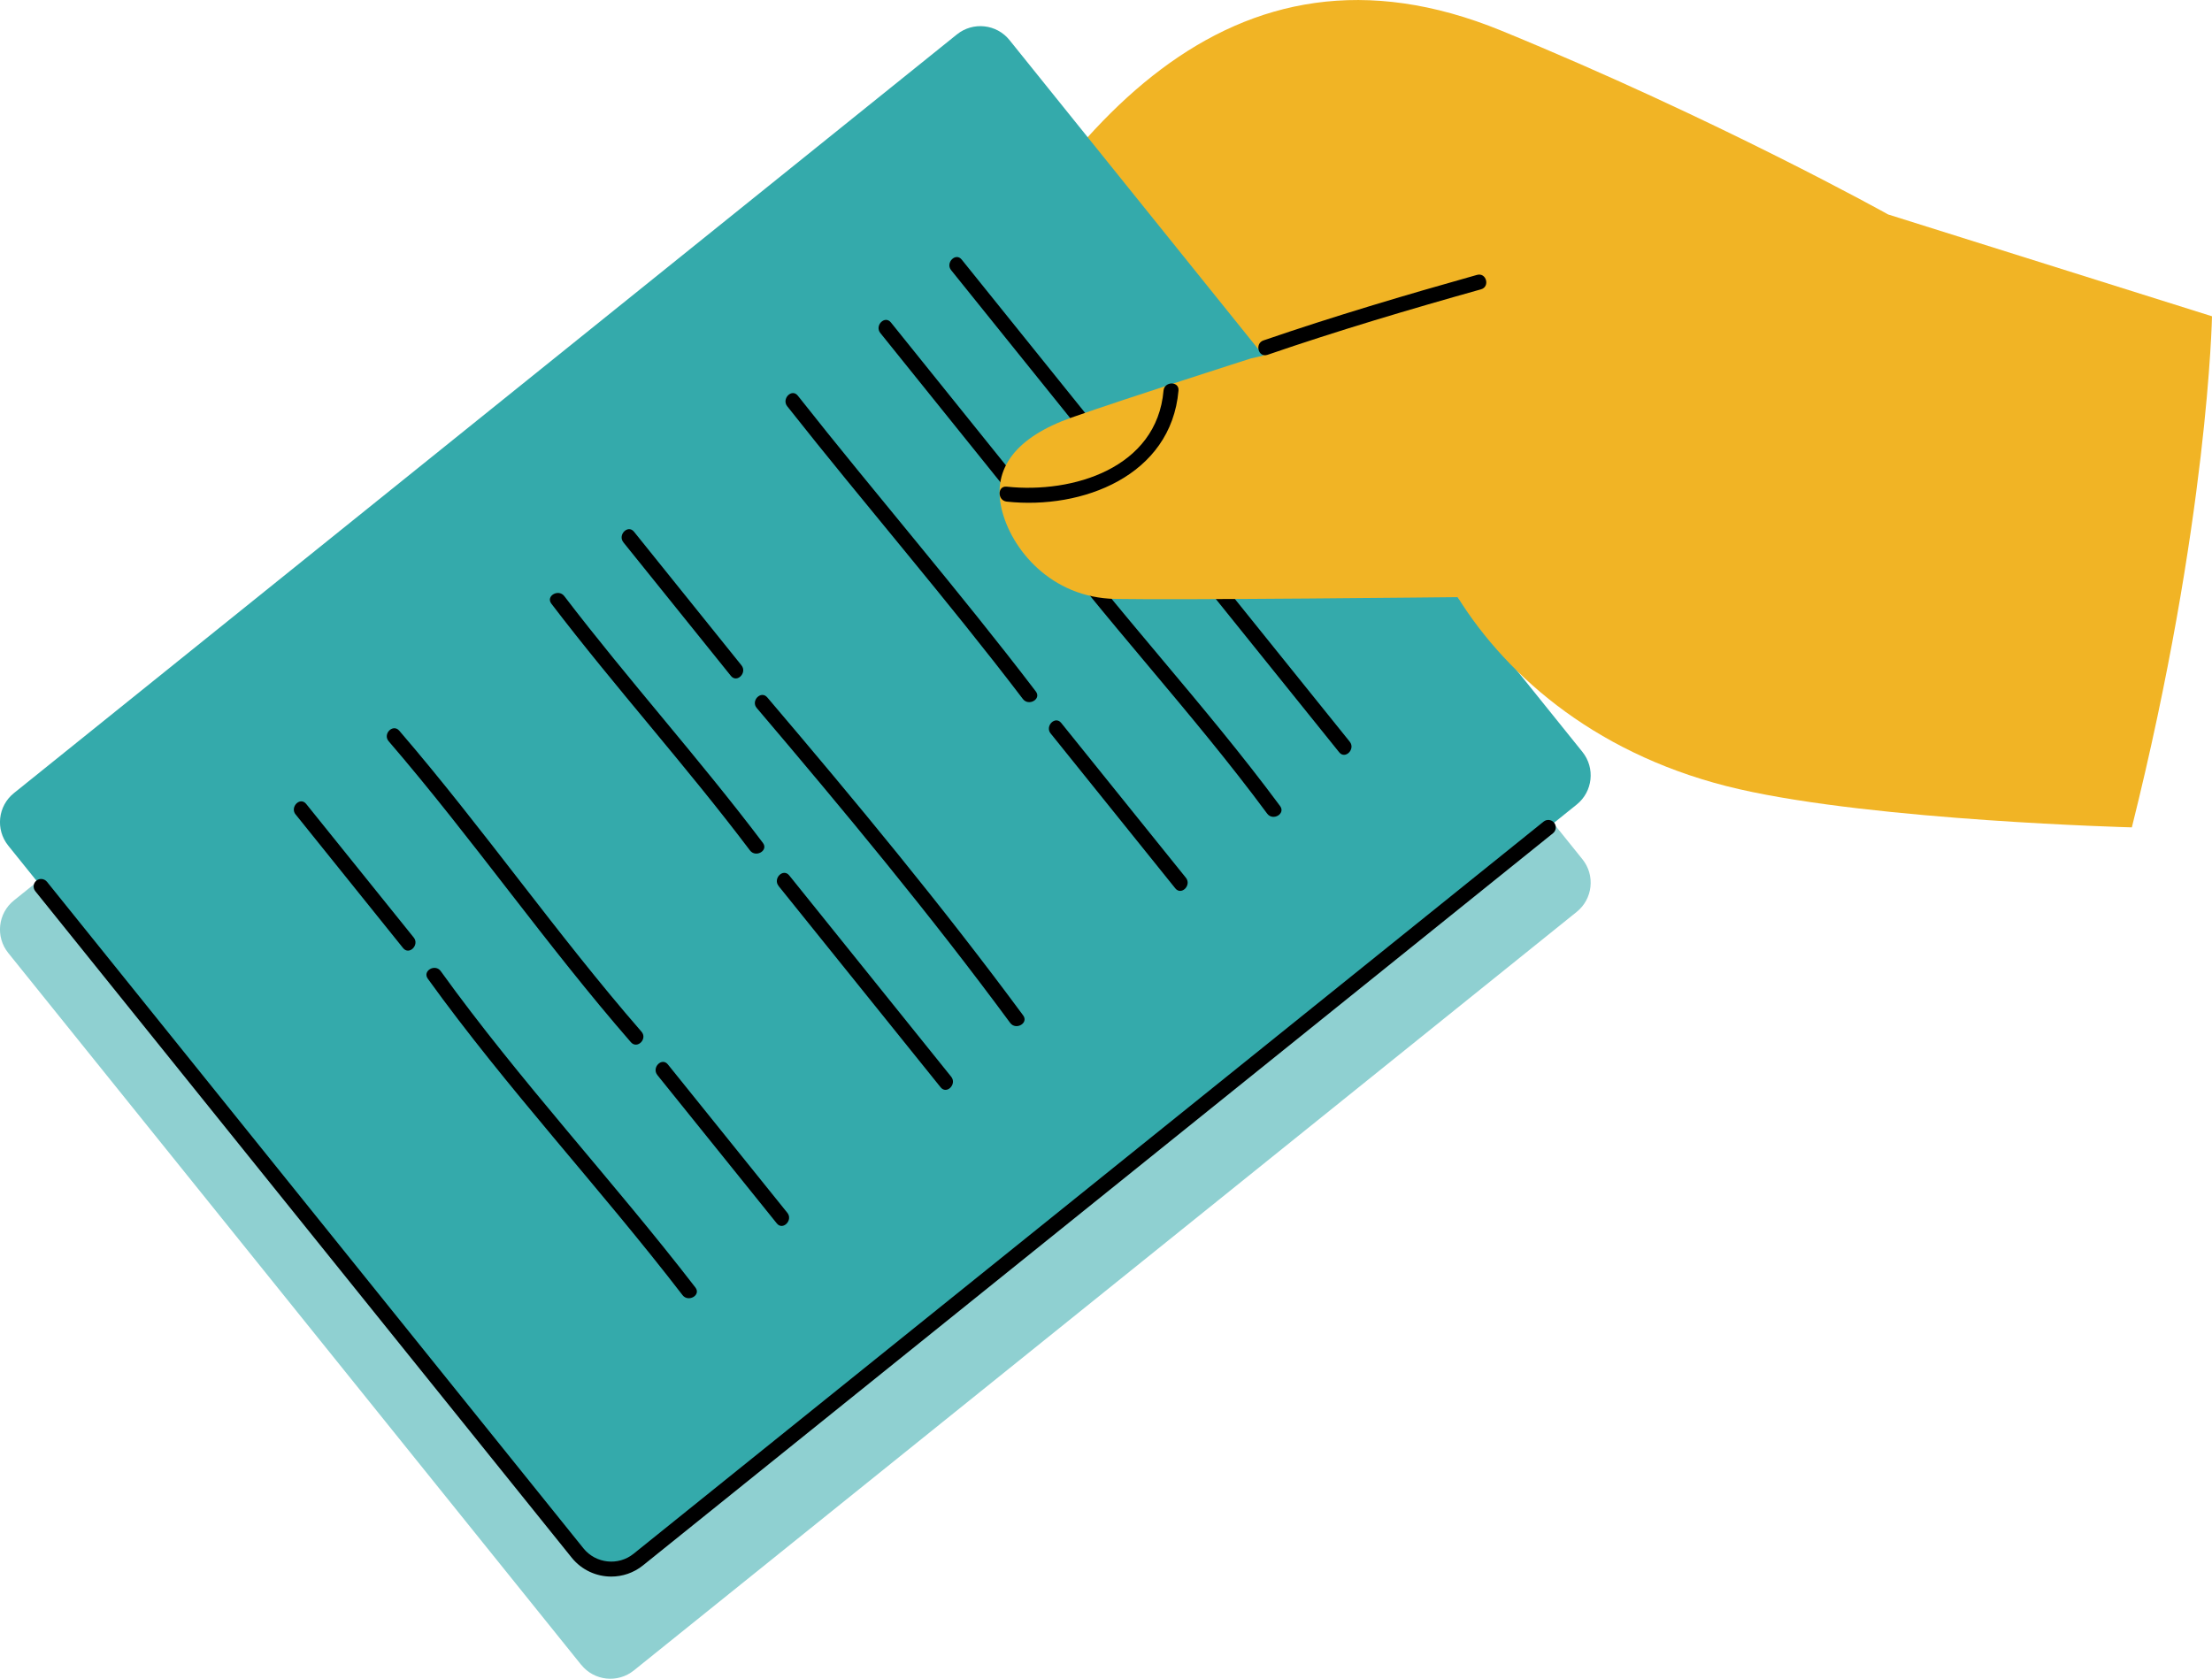 <svg xmlns="http://www.w3.org/2000/svg" id="Layer_4" viewBox="0 0 447.94 340.03"><defs><style>.cls-1,.cls-2,.cls-3,.cls-4{stroke-width:0px;}.cls-2{fill:#34aaab;}.cls-3{fill:#8fd0d1;}.cls-4{fill:#f1b425;}</style></defs><path class="cls-3" d="m117.69,337.2L1.67,193.02c-2.62-3.26-2.11-8.02,1.15-10.64L193.78,28.71c3.26-2.62,8.03-2.11,10.65,1.15l116.02,144.18c2.62,3.26,2.1,8.02-1.15,10.65l-190.95,153.66c-3.26,2.62-8.03,2.11-10.65-1.15h0Z"></path><path class="cls-4" d="m382.4,43.46s-34.73-19.37-78.4-37.26c-54.99-22.51-90.15,19.8-115.52,70.77-25.38,51.01,2.06,55.01,10.15,54.02,8.1-.99,17.88-17.06,20.26-21.86,0,0,39.51,30.29,52.44,31.95,12.93,1.65,27.53-9.08,15.8-27.75-11.74-18.67-20.61-26.66-20.61-26.66l115.88-43.2h0Z"></path><path class="cls-2" d="m117.69,315.47L1.67,171.28c-2.62-3.26-2.11-8.02,1.15-10.64L193.78,6.97c3.26-2.62,8.03-2.11,10.65,1.15l116.02,144.18c2.62,3.26,2.1,8.03-1.15,10.65l-190.95,153.66c-3.26,2.62-8.03,2.11-10.65-1.15h0Z"></path><path class="cls-1" d="m192.61,54.72c26.18,32.55,52.38,65.1,78.58,97.65,1.21,1.52,3.35-.64,2.14-2.14-26.18-32.55-52.38-65.1-78.58-97.65-1.21-1.52-3.35.64-2.14,2.14h0Z"></path><path class="cls-1" d="m208.28,104.74c15.3,20.68,33.04,39.38,48.33,60.06,1.15,1.55,3.77.04,2.62-1.53-15.3-20.68-33.04-39.38-48.34-60.06-1.14-1.55-3.77-.04-2.6,1.53h0Z"></path><path class="cls-1" d="m178.27,67.45c8.18,10.16,16.36,20.33,24.53,30.49,1.21,1.52,3.35-.64,2.14-2.14-8.18-10.16-16.36-20.33-24.53-30.49-1.23-1.52-3.35.64-2.14,2.14h0Z"></path><path class="cls-1" d="m212.77,148.57c8.4,10.45,16.83,20.91,25.23,31.36,1.23,1.52,3.36-.64,2.15-2.14-8.42-10.45-16.83-20.91-25.25-31.36-1.21-1.52-3.35.64-2.14,2.14h0Z"></path><path class="cls-1" d="m159.41,82.28c15.72,19.92,32.35,39.11,47.73,59.3,1.17,1.53,3.8.02,2.62-1.53-15.54-20.39-32.33-39.79-48.2-59.91-1.21-1.53-3.33.63-2.15,2.14h0Z"></path><path class="cls-1" d="m153.25,143.41c17.67,20.8,35.12,41.81,51.32,63.78,1.15,1.55,3.79.04,2.62-1.53-16.37-22.18-33.95-43.4-51.81-64.4-1.26-1.49-3.39.66-2.14,2.14h0Z"></path><path class="cls-1" d="m126.23,109.84c7.25,9.02,14.52,18.04,21.78,27.06,1.23,1.52,3.35-.64,2.14-2.14-7.25-9.02-14.51-18.04-21.76-27.06-1.23-1.52-3.36.64-2.15,2.14h0Z"></path><path class="cls-1" d="m157.66,179.45c10.95,13.59,21.88,27.19,32.82,40.78,1.23,1.52,3.35-.64,2.14-2.14-10.93-13.59-21.87-27.18-32.8-40.78-1.23-1.52-3.36.64-2.15,2.14h0Z"></path><path class="cls-1" d="m111.65,122.27c12.98,17.01,27.34,32.91,40.22,49.98,1.17,1.54,3.8.03,2.62-1.53-12.89-17.07-27.24-32.98-40.22-49.98-1.17-1.53-3.8-.02-2.62,1.53h0Z"></path><path class="cls-1" d="m133.11,217.74c8.06,10.02,16.11,20.04,24.19,30.05,1.21,1.52,3.35-.64,2.14-2.14-8.06-10.02-16.13-20.04-24.19-30.05-1.21-1.52-3.35.64-2.13,2.14h0Z"></path><path class="cls-1" d="m78.71,150.14c17.02,19.78,31.91,41.28,49.05,60.96,1.29,1.47,3.42-.68,2.14-2.14-17.13-19.69-32.03-41.18-49.05-60.96-1.27-1.48-3.41.67-2.14,2.14h0Z"></path><path class="cls-1" d="m86.63,198.23c16.05,22.28,34.85,42.35,51.58,64.09,1.17,1.52,3.8.02,2.62-1.53-16.75-21.73-35.54-41.81-51.58-64.09-1.12-1.57-3.76-.06-2.62,1.53h0Z"></path><path class="cls-1" d="m59.87,164.97c7.25,9.02,14.51,18.04,21.76,27.06,1.23,1.52,3.36-.64,2.15-2.14-7.27-9.02-14.52-18.04-21.78-27.06-1.23-1.52-3.35.64-2.14,2.14h0Z"></path><path class="cls-4" d="m447.94,64.07s-.74,41.45-16.23,103.51c0,0-51.57-1.34-79.54-7.74-27.97-6.39-46.73-22.4-56.99-38.89,0,0-56.4.61-69.36.36-12.95-.25-21.08-10.05-23-18.27-1.92-8.22,3-14.52,14.19-18.47,11.21-3.95,36.3-11.97,36.3-11.97l129.09-29.15,65.54,20.61h0Z"></path><path class="cls-1" d="m256.67,71.87c14.27-4.91,28.71-9.19,43.25-13.27,1.86-.53,1.08-3.45-.82-2.92-14.52,4.08-28.97,8.37-43.24,13.27-1.83.63-1.04,3.56.8,2.92h0Z"></path><path class="cls-1" d="m203.86,101.6c15.3,1.65,33.27-5.2,34.79-22.48.18-1.94-2.85-1.93-3.03,0-1.36,15.68-18.35,20.89-31.76,19.45-1.92-.21-1.91,2.82,0,3.03h0Z"></path><path class="cls-1" d="m123.78,319.33c-3,0-5.97-1.31-8-3.82L7.14,180.5c-.51-.65-.42-1.61.23-2.13.65-.53,1.6-.42,2.14.23l108.64,135.01c2.5,3.1,7.06,3.59,10.15,1.1l184.29-148.3c.65-.52,1.6-.42,2.13.23.52.65.42,1.61-.23,2.13l-184.29,148.3c-1.89,1.52-4.17,2.26-6.42,2.26h0Z"></path></svg>